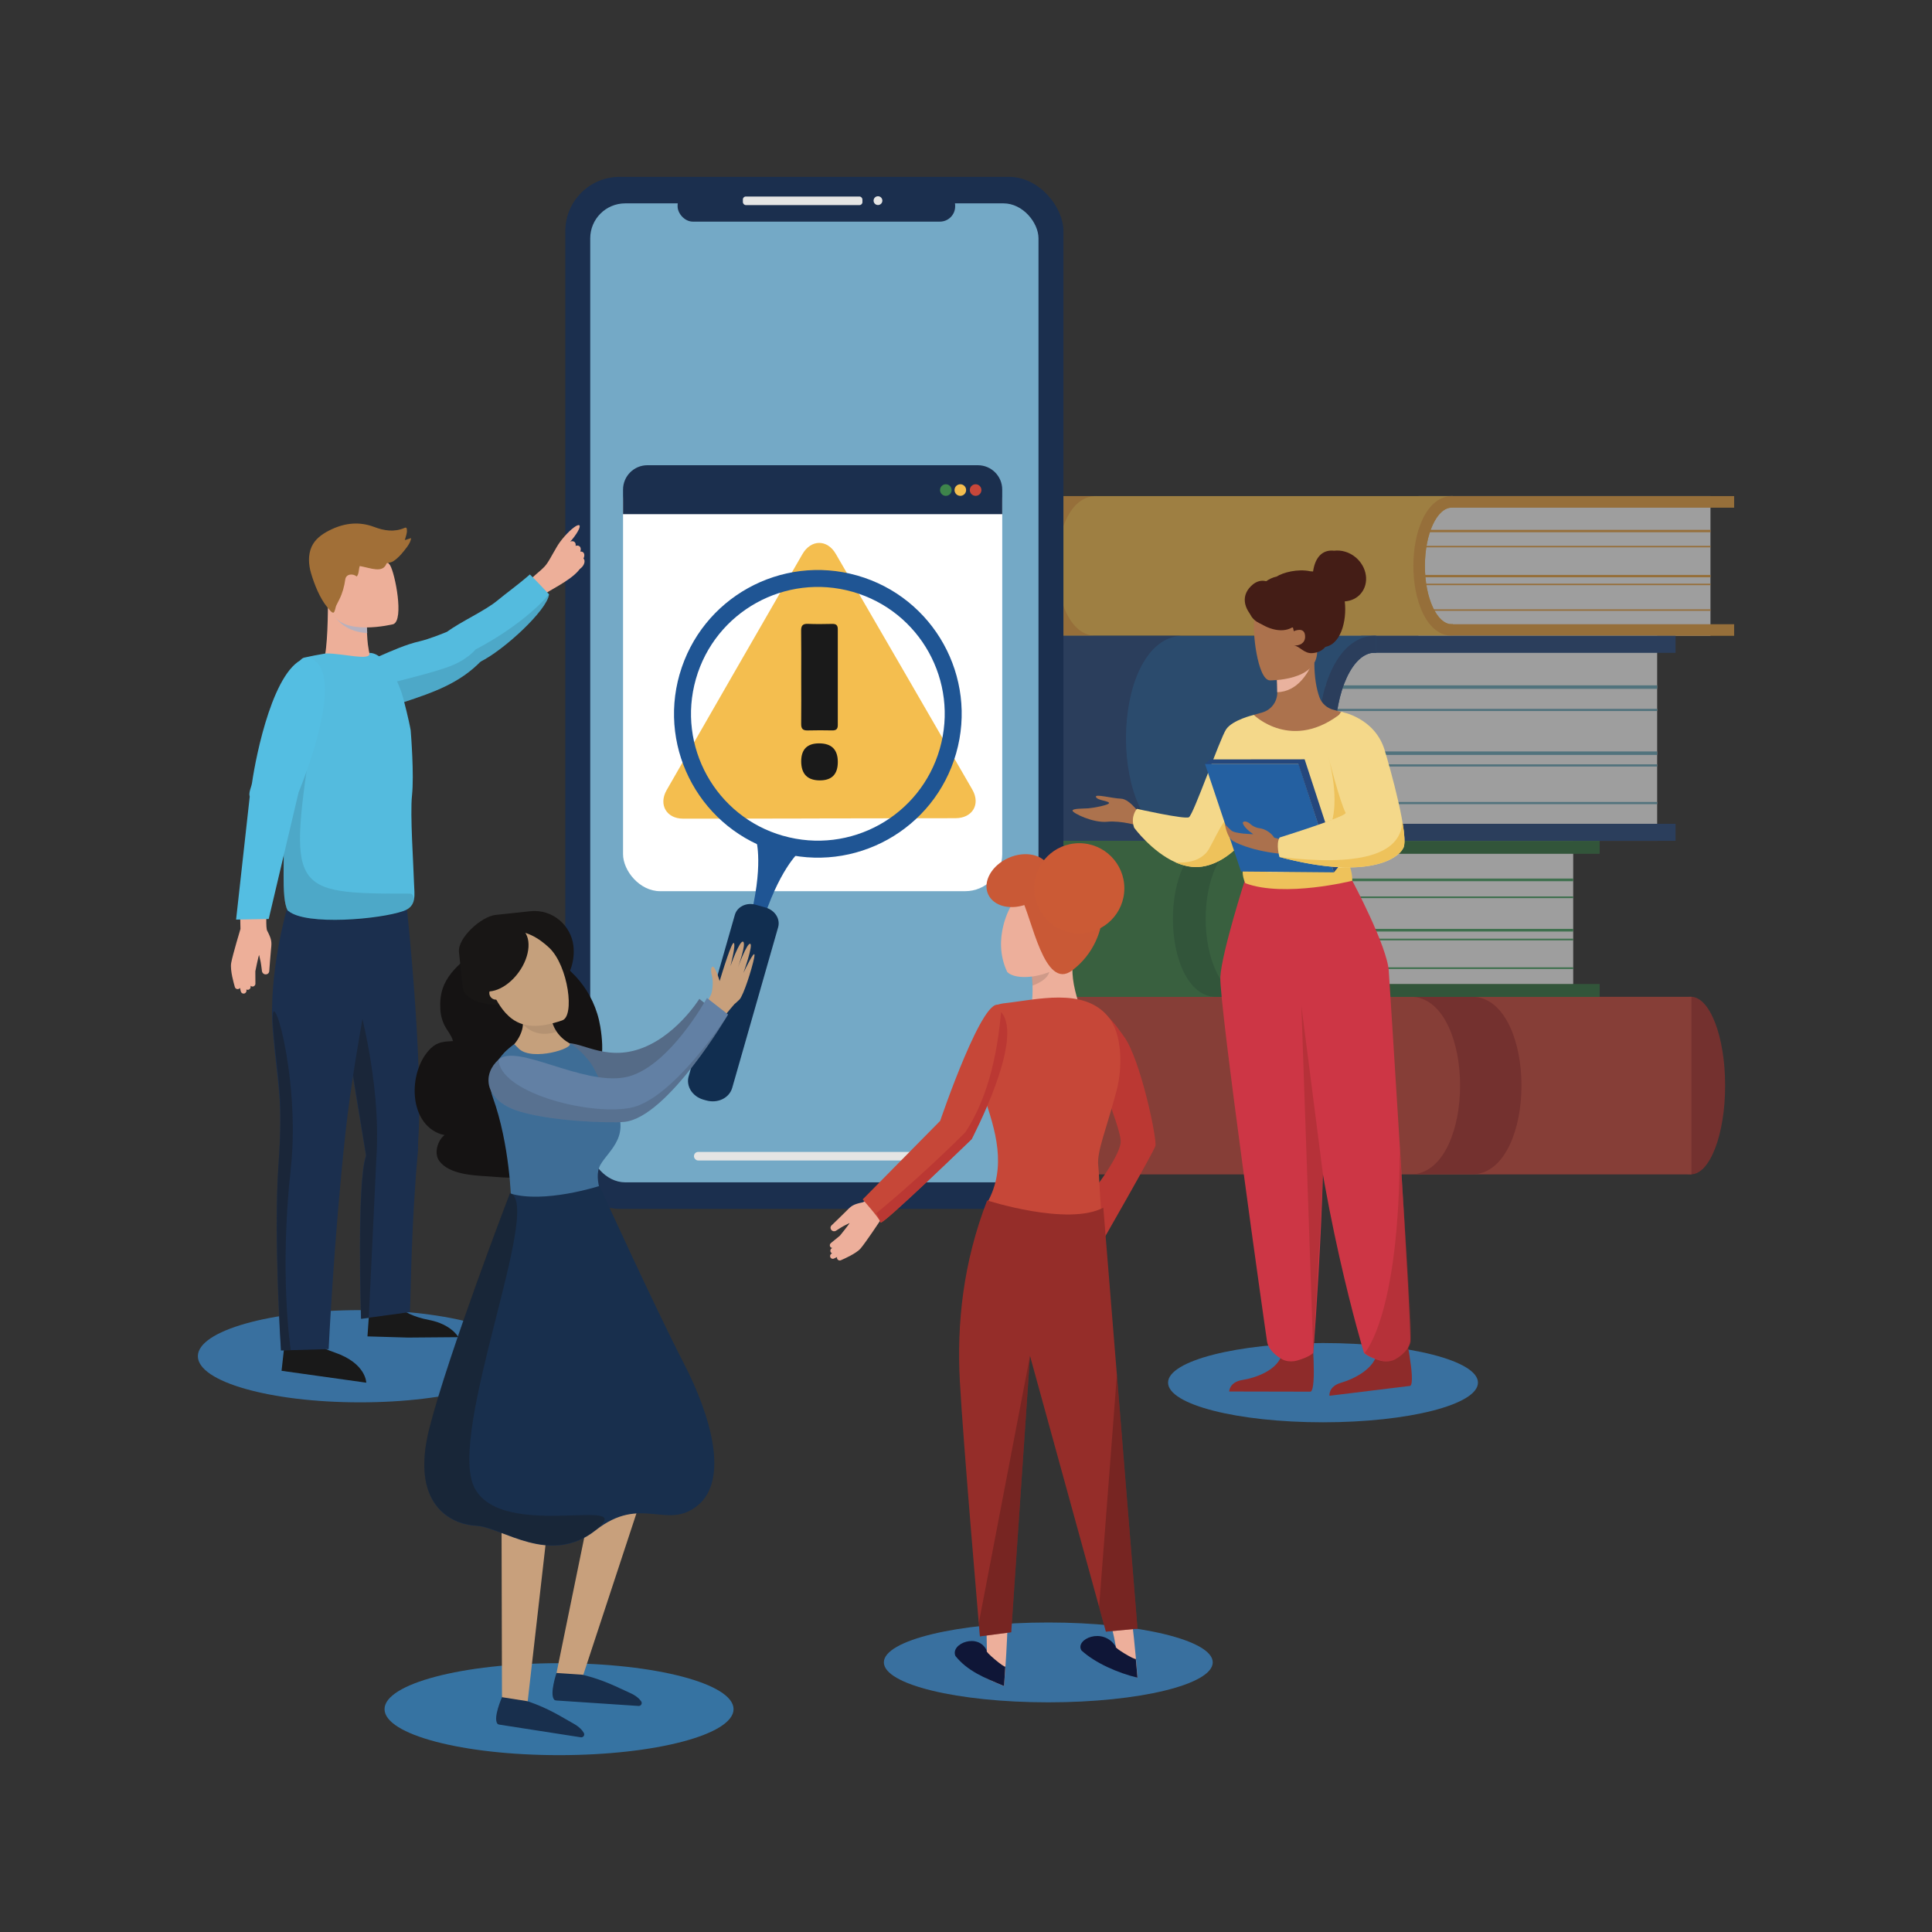 <?xml version="1.0" encoding="UTF-8"?>
<svg xmlns="http://www.w3.org/2000/svg" viewBox="0 0 800 800">
  <rect x="0" y="0" width="800" height="800" fill="#333333" stroke="none"/>
  <defs>
    <style>
      .cls-1 {
        fill: #ab714d;
      }

      .cls-1, .cls-2, .cls-3, .cls-4, .cls-5, .cls-6, .cls-7, .cls-8, .cls-9, .cls-10, .cls-11, .cls-12, .cls-13, .cls-14, .cls-15, .cls-16, .cls-17, .cls-18, .cls-19, .cls-20, .cls-21, .cls-22, .cls-23, .cls-24, .cls-25, .cls-26, .cls-27, .cls-28, .cls-29, .cls-30, .cls-31, .cls-32, .cls-33, .cls-34, .cls-35, .cls-36, .cls-37, .cls-38, .cls-39, .cls-40, .cls-41, .cls-42, .cls-43, .cls-44, .cls-45, .cls-46, .cls-47, .cls-48, .cls-49, .cls-50, .cls-51, .cls-52, .cls-53, .cls-54, .cls-55, .cls-56, .cls-57, .cls-58, .cls-59, .cls-60, .cls-61, .cls-62, .cls-63, .cls-64, .cls-65 {
        stroke-width: 0px;
      }

      .cls-2 {
        fill: #3c84c1;
      }

      .cls-2, .cls-17 {
        opacity: .76;
      }

      .cls-2, .cls-17, .cls-31, .cls-57 {
        mix-blend-mode: multiply;
      }

      .cls-3 {
        fill: #55bbe3;
      }

      .cls-4 {
        fill: #446772;
      }

      .cls-5 {
        fill: #f4be4f;
      }

      .cls-6 {
        fill: #952d29;
      }

      .cls-7 {
        fill: #a8302d;
      }

      .cls-8 {
        fill: none;
      }

      .cls-9 {
        fill: #54bee2;
      }

      .cls-10 {
        fill: #c95936;
      }

      .cls-11 {
        fill: #ac724d;
      }

      .cls-12 {
        fill: #bb3833;
      }

      .cls-13, .cls-23, .cls-29, .cls-35, .cls-48 {
        fill: #1a1a1a;
      }

      .cls-13, .cls-49, .cls-53 {
        opacity: .4;
      }

      .cls-14 {
        fill: #e78d41;
      }

      .cls-15 {
        fill: #c8a07c;
      }

      .cls-16 {
        fill: #1f5594;
      }

      .cls-17 {
        fill: #3887c5;
      }

      .cls-18 {
        fill: #edaf99;
      }

      .cls-19 {
        fill: #3e854b;
      }

      .cls-20 {
        fill: #f4d88a;
      }

      .cls-21 {
        fill: #181615;
      }

      .cls-22 {
        fill: #c8473a;
      }

      .cls-23 {
        opacity: .11;
      }

      .cls-24 {
        fill: #c5a07c;
      }

      .cls-25 {
        fill: #f3f3f3;
      }

      .cls-26 {
        fill: #191919;
      }

      .cls-27 {
        fill: #6280a4;
      }

      .cls-28 {
        fill: #441d16;
      }

      .cls-30 {
        fill: #e49e41;
      }

      .cls-31 {
        fill: #e9b29e;
      }

      .cls-32 {
        fill: #74a9c6;
      }

      .cls-33 {
        fill: #e5e5e4;
      }

      .cls-34 {
        fill: #112e50;
      }

      .cls-35 {
        opacity: .14;
      }

      .cls-36 {
        fill: #255f9c;
      }

      .cls-37 {
        fill: #2460a1;
      }

      .cls-38 {
        fill: #3e844a;
      }

      .cls-39 {
        fill: #cb5a35;
      }

      .cls-40 {
        fill: #cd3645;
      }

      .cls-41 {
        fill: #f2bb4e;
      }

      .cls-42 {
        fill: #25477c;
      }

      .cls-43 {
        fill: #49a163;
      }

      .cls-44 {
        fill: #0f1637;
      }

      .cls-45 {
        fill: #edaf9b;
      }

      .cls-46 {
        fill: #54bbde;
      }

      .cls-47 {
        fill: #327041;
      }

      .cls-66 {
        opacity: .56;
      }

      .cls-48 {
        opacity: .1;
      }

      .cls-49 {
        fill: #932b28;
      }

      .cls-50 {
        fill: #a5d2c0;
      }

      .cls-51 {
        fill: #c64738;
      }

      .cls-52 {
        fill: #151313;
      }

      .cls-67 {
        isolation: isolate;
      }

      .cls-53 {
        fill: #4d1a18;
      }

      .cls-54 {
        fill: #8e2b2a;
      }

      .cls-55 {
        fill: #5a80b8;
      }

      .cls-56 {
        fill: #fff;
      }

      .cls-57 {
        fill: #b7b1be;
      }

      .cls-58 {
        fill: #6aa5b7;
      }

      .cls-59 {
        fill: #a16f37;
      }

      .cls-60 {
        fill: #3e6d96;
      }

      .cls-61 {
        fill: #3d8dab;
      }

      .cls-62 {
        fill: #182f4d;
      }

      .cls-63 {
        fill: #eec25b;
      }

      .cls-64 {
        fill: #1b2f4e;
      }

      .cls-65 {
        fill: #556b87;
      }
    </style>
  </defs>
  <g class="cls-67">
    <g id="Layer_1" data-name="Layer 1">
      <g>
        <path class="cls-2" d="M81.93,561.57c0,10.59,30.06,19.11,67.14,19.11,37.07,0,67.16-8.52,67.16-19.11,0-10.52-30.09-19.07-67.16-19.07-37.08,0-67.14,8.55-67.14,19.07Z"/>
        <g class="cls-66">
          <g>
            <rect class="cls-25" x="587.33" y="205.42" width="120.94" height="57.86"/>
            <path class="cls-25" d="M612.31,234.34c0,13.33-4.99,24.14-11.14,24.14s-11.14-10.81-11.14-24.14,4.99-24.14,11.14-24.14,11.14,10.81,11.14,24.14Z"/>
            <rect class="cls-30" x="600.33" y="205.42" width="117.74" height="4.8"/>
            <rect class="cls-30" x="600.33" y="258.48" width="117.74" height="4.8"/>
            <ellipse class="cls-30" cx="344.8" cy="234.35" rx="11.14" ry="28.93"/>
            <path class="cls-8" d="M612.31,234.34c0-13.01-4.75-23.61-10.7-24.12v48.23c5.95-.51,10.7-11.11,10.7-24.12Z"/>
            <path class="cls-58" d="M601.61,205.42h-.45c.14,0,.29,0,.45.01h0Z"/>
            <path class="cls-41" d="M344.8,205.42v57.86h256.81v-4.82c-.15.01-.3.02-.45.02-6.15,0-11.14-10.81-11.14-24.14s4.99-24.14,11.14-24.14c.15,0,.3,0,.45.02v-4.8h-256.81Z"/>
            <rect class="cls-30" x="587.33" y="219.4" width="120.94" height=".98"/>
            <rect class="cls-30" x="587.33" y="238.06" width="120.94" height=".98"/>
            <rect class="cls-30" x="587.33" y="226.03" width="120.94" height=".61"/>
            <rect class="cls-30" x="587.33" y="241.69" width="120.94" height=".61"/>
            <rect class="cls-30" x="590.96" y="252.31" width="117.31" height=".61"/>
            <path class="cls-30" d="M601.17,258.48c-6.15,0-11.14-10.81-11.14-24.14s4.99-24.14,11.14-24.14c.15,0,.3,0,.45.02v-4.79c-.15,0-.3-.01-.45-.01-2.87,0-8.26,1.28-12.22,9.84-2.39,5.17-3.7,11.95-3.7,19.07s1.32,13.9,3.7,19.07c3.95,8.57,9.35,9.84,12.22,9.84.14,0,.29,0,.45-.01v-4.79c-.15.01-.3.02-.45.02Z"/>
            <g>
              <path class="cls-30" d="M412.55,253.41c-2.39-5.17-3.7-11.95-3.7-19.07s1.31-13.9,3.7-19.07c3.76-8.14,8.82-9.7,11.77-9.83h-19.11c-.15,0-.3-.01-.44-.01-2.87,0-8.26,1.28-12.22,9.84-2.39,5.17-3.7,11.95-3.7,19.07s1.32,13.9,3.7,19.07c3.95,8.57,9.35,9.84,12.22,9.84.12,0,15.78,0,19.6,0-2.94-.12-8.04-1.64-11.83-9.84Z"/>
              <path class="cls-4" d="M424.77,205.42c-.14,0-.29,0-.44.01h.89c-.15,0-.3-.01-.44-.01Z"/>
              <path class="cls-4" d="M424.77,263.25c.14,0,.29,0,.44-.01-.02,0-.32,0-.83,0,.13,0,.27,0,.39,0Z"/>
            </g>
            <g>
              <path class="cls-30" d="M441.39,253.41c-2.39-5.17-3.7-11.95-3.7-19.07s1.32-13.9,3.7-19.07c3.76-8.14,8.82-9.7,11.77-9.83h-19.1c-.15,0-.3-.01-.45-.01-2.86,0-8.26,1.28-12.22,9.84-2.39,5.17-3.7,11.95-3.7,19.07s1.32,13.9,3.7,19.07c3.95,8.57,9.35,9.84,12.22,9.84.12,0,15.78,0,19.6,0-2.94-.12-8.04-1.64-11.83-9.84Z"/>
              <path class="cls-4" d="M453.61,205.42c-.14,0-.29,0-.44.01h.89c-.15,0-.3-.01-.44-.01Z"/>
              <path class="cls-4" d="M453.61,263.25c.14,0,.29,0,.44-.01-.02,0-.32,0-.83,0,.13,0,.27,0,.39,0Z"/>
            </g>
          </g>
          <g>
            <rect class="cls-25" x="288.88" y="412.74" width="127.67" height="73.55"/>
            <ellipse class="cls-25" cx="398.96" cy="449.5" rx="14.17" ry="30.68"/>
            <rect class="cls-7" x="276.41" y="412.74" width="123.6" height="6.11"/>
            <rect class="cls-61" x="276.41" y="480.18" width="123.6" height="6.11"/>
            <path class="cls-7" d="M686,449.51c0,20.31,6.34,36.77,14.17,36.77s14.17-16.46,14.17-36.77-6.34-36.77-14.17-36.77-14.17,16.46-14.17,36.77Z"/>
            <path class="cls-25" d="M384.79,449.5c0-16.54,6.04-30.02,13.6-30.66v61.32c-7.56-.64-13.6-14.12-13.6-30.66Z"/>
            <path class="cls-50" d="M398.39,412.74h.57c-.18,0-.37,0-.57.01h0Z"/>
            <path class="cls-22" d="M700.39,412.74v73.55h-301.77v-6.13c.19.02.38.03.57.03,7.82,0,14.17-13.74,14.17-30.68s-6.34-30.68-14.17-30.68c-.19,0-.38.01-.57.03v-6.1h301.77Z"/>
            <rect class="cls-3" x="288.88" y="430.51" width="127.67" height="1.25"/>
            <rect class="cls-3" x="288.88" y="454.22" width="127.67" height="1.25"/>
            <rect class="cls-3" x="288.88" y="438.94" width="127.67" height=".78"/>
            <rect class="cls-3" x="288.88" y="458.85" width="127.67" height=".78"/>
            <rect class="cls-3" x="288.88" y="472.34" width="123.06" height=".78"/>
            <path class="cls-7" d="M398.96,480.18c7.82,0,14.17-13.74,14.17-30.68s-6.34-30.68-14.17-30.68c-.19,0-.38.01-.57.03v-6.09c.2,0,.39-.01.57-.01,3.64,0,10.5,1.63,15.53,12.51,3.04,6.58,4.71,15.19,4.71,24.24s-1.67,17.67-4.71,24.24c-5.03,10.89-11.89,12.51-15.53,12.51-.18,0-.37,0-.57-.01v-6.09c.19.02.38.03.57.03Z"/>
            <g>
              <path class="cls-50" d="M623.21,412.74c.18,0,.37,0,.56.01h-1.13c.2,0,.39-.01.57-.01Z"/>
              <path class="cls-50" d="M623.21,486.25c-.18,0-.37,0-.57-.01.02,0,.41,0,1.06,0-.17,0-.34.01-.5.01Z"/>
            </g>
            <g>
              <path class="cls-7" d="M599.88,473.74c3.04-6.58,4.71-15.19,4.71-24.24s-1.67-17.67-4.71-24.24c-4.78-10.35-11.22-12.33-14.97-12.5h24.29c.2,0,.39-.01.57-.01,3.64,0,10.5,1.63,15.53,12.51,3.04,6.58,4.71,15.19,4.71,24.24s-1.67,17.67-4.71,24.24c-5.03,10.89-11.89,12.51-15.53,12.51-.16,0-20.07,0-24.92-.01,3.74-.15,10.23-2.09,15.04-12.5Z"/>
              <path class="cls-50" d="M521.84,412.74c.18,0,.37,0,.56.01h-1.13c.19,0,.39-.01.57-.01Z"/>
              <path class="cls-50" d="M521.84,486.25c-.18,0-.37,0-.57-.01.02,0,.41,0,1.06,0-.17,0-.34.01-.5.01Z"/>
            </g>
          </g>
          <g>
            <rect class="cls-25" x="534.68" y="348.17" width="116.75" height="64.63"/>
            <path class="cls-25" d="M562.58,380.47c0,14.89-5.57,26.96-12.45,26.96s-12.45-12.07-12.45-26.96,5.57-26.96,12.45-26.96,12.45,12.07,12.45,26.96Z"/>
            <rect class="cls-47" x="549.21" y="348.17" width="113.18" height="5.37"/>
            <rect class="cls-47" x="549.21" y="407.44" width="113.18" height="5.37"/>
            <path class="cls-47" d="M337.32,380.49c0,17.85-5.57,32.32-12.45,32.32s-12.45-14.47-12.45-32.32,5.57-32.32,12.45-32.32,12.45,14.47,12.45,32.32Z"/>
            <path class="cls-25" d="M562.58,380.47c0-14.53-5.31-26.38-11.95-26.94v53.88c6.64-.57,11.95-12.41,11.95-26.94Z"/>
            <path class="cls-14" d="M550.63,348.17h-.5c.16,0,.33,0,.5.01h0Z"/>
            <path class="cls-38" d="M324.87,348.17v64.63h225.76v-5.39c-.16.01-.33.02-.5.02-6.88,0-12.45-12.07-12.45-26.96s5.57-26.96,12.45-26.96c.17,0,.33,0,.5.02v-5.36h-225.76Z"/>
            <rect class="cls-43" x="534.68" y="363.79" width="116.75" height="1.1"/>
            <rect class="cls-43" x="534.68" y="384.63" width="116.75" height="1.1"/>
            <rect class="cls-43" x="534.68" y="371.2" width="116.75" height=".69"/>
            <rect class="cls-43" x="534.68" y="388.69" width="116.75" height=".69"/>
            <rect class="cls-43" x="538.73" y="400.55" width="112.7" height=".69"/>
            <path class="cls-47" d="M550.14,407.44c-6.88,0-12.45-12.07-12.45-26.96s5.57-26.96,12.45-26.96c.17,0,.33,0,.5.02v-5.35c-.17,0-.34-.01-.5-.01-3.2,0-9.23,1.43-13.65,11-2.67,5.78-4.14,13.35-4.14,21.3s1.47,15.52,4.14,21.3c4.42,9.57,10.45,11,13.65,11,.16,0,.33,0,.5-.01v-5.35c-.16.01-.33.02-.5.02Z"/>
            <g>
              <path class="cls-14" d="M353.08,348.17c-.16,0-.32,0-.49.01h.99c-.17,0-.34-.01-.5-.01Z"/>
              <path class="cls-14" d="M353.08,412.77c.16,0,.33,0,.5-.01-.02,0-.36,0-.93,0,.15,0,.3,0,.44,0Z"/>
            </g>
            <g>
              <path class="cls-47" d="M503.38,401.78c-2.67-5.78-4.14-13.35-4.14-21.3s1.47-15.52,4.14-21.3c4.2-9.1,9.85-10.84,13.15-10.98h-12.56c-.17,0-.34-.01-.5-.01-3.2,0-9.23,1.43-13.65,11-2.67,5.78-4.14,13.35-4.14,21.3s1.47,15.52,4.14,21.3c4.42,9.57,10.45,11,13.65,11,.14,0,8.84,0,13.11,0-3.29-.13-8.99-1.84-13.21-10.99Z"/>
              <path class="cls-47" d="M342.92,401.78c-2.67-5.78-4.14-13.35-4.14-21.3s1.47-15.52,4.14-21.3c4.2-9.1,9.85-10.84,13.15-10.98h-12.56c-.17,0-.34-.01-.5-.01-3.2,0-9.23,1.43-13.65,11-2.67,5.78-4.14,13.35-4.14,21.3s1.47,15.52,4.14,21.3c4.42,9.57,10.45,11,13.65,11,.14,0,8.84,0,13.11,0-3.29-.13-8.99-1.84-13.21-10.99Z"/>
              <path class="cls-47" d="M385.3,348.17c-.16,0-.32,0-.49.01h.99c-.17,0-.34-.01-.5-.01Z"/>
              <path class="cls-47" d="M385.3,412.77c.16,0,.33,0,.5-.01-.02,0-.36,0-.93,0,.15,0,.3,0,.44,0Z"/>
            </g>
          </g>
          <g>
            <rect class="cls-25" x="548.88" y="263.28" width="137.32" height="84.89"/>
            <ellipse class="cls-25" cx="569.19" cy="305.71" rx="16.35" ry="35.42"/>
            <rect class="cls-42" x="563.65" y="263.28" width="130.16" height="7.05"/>
            <rect class="cls-42" x="563.65" y="341.12" width="130.16" height="7.05"/>
            <ellipse class="cls-42" cx="362.64" cy="305.73" rx="16.35" ry="42.45"/>
            <path class="cls-8" d="M585.54,305.71c0-19.09-6.97-34.64-15.7-35.39v70.77c8.73-.74,15.7-16.3,15.7-35.39Z"/>
            <path class="cls-58" d="M569.84,263.28h-.65c.21,0,.43,0,.65.02v-.02Z"/>
            <path class="cls-36" d="M362.64,263.28v84.89h207.2v-7.08c-.22.02-.43.03-.65.03-9.03,0-16.35-15.86-16.35-35.42s7.32-35.42,16.35-35.42c.22,0,.44.01.65.03v-7.04h-207.2Z"/>
            <rect class="cls-58" x="548.88" y="283.79" width="137.32" height="1.44"/>
            <rect class="cls-58" x="548.88" y="311.16" width="137.32" height="1.44"/>
            <rect class="cls-58" x="548.88" y="293.52" width="137.32" height=".9"/>
            <rect class="cls-58" x="548.88" y="316.5" width="137.32" height=".9"/>
            <rect class="cls-58" x="553" y="332.08" width="133.2" height=".9"/>
            <path class="cls-42" d="M569.19,341.12c-9.03,0-16.35-15.86-16.35-35.42s7.32-35.42,16.35-35.42c.22,0,.44.01.65.03v-7.02c-.23-.01-.44-.02-.65-.02-4.2,0-12.12,1.88-17.93,14.44-3.5,7.59-5.43,17.53-5.43,27.98s1.93,20.39,5.43,27.98c5.8,12.57,13.72,14.45,17.93,14.45.21,0,.43,0,.65-.02v-7.02c-.22.02-.43.03-.65.03Z"/>
            <g>
              <path class="cls-4" d="M426.09,263.28c-.21,0-.43,0-.65.02h1.3c-.23-.01-.44-.02-.65-.02Z"/>
              <path class="cls-4" d="M426.09,348.13c.21,0,.43,0,.65-.02-.03,0-.47,0-1.22,0,.2,0,.39.01.57.01Z"/>
            </g>
            <g>
              <path class="cls-42" d="M471.67,333.69c-3.5-7.59-5.43-17.53-5.43-27.98s1.93-20.39,5.43-27.98c5.52-11.95,12.94-14.23,17.28-14.43h-49.23c-.23-.01-.44-.02-.65-.02-4.2,0-12.12,1.88-17.93,14.44-3.5,7.59-5.43,17.53-5.43,27.98s1.93,20.39,5.43,27.98c5.8,12.57,13.72,14.45,17.93,14.45.18,0,44.36,0,49.96-.01-4.32-.17-11.8-2.41-17.35-14.43Z"/>
              <path class="cls-4" d="M468.4,263.28c-.21,0-.43,0-.65.02h1.3c-.23-.01-.44-.02-.65-.02Z"/>
              <path class="cls-4" d="M468.4,348.13c.21,0,.43,0,.65-.02-.03,0-.47,0-1.22,0,.2,0,.39.01.57.01Z"/>
            </g>
          </g>
        </g>
        <rect class="cls-64" x="234.08" y="73.23" width="206.26" height="427.33" rx="22.5" ry="22.5"/>
        <rect class="cls-32" x="244.4" y="84.21" width="185.62" height="405.37" rx="14.48" ry="14.48"/>
        <rect class="cls-64" x="280.58" y="78.76" width="114.93" height="13.01" rx="6.31" ry="6.31"/>
        <rect class="cls-33" x="287.36" y="476.99" width="101.37" height="3.54" rx="1.72" ry="1.72"/>
        <g>
          <rect class="cls-56" x="257.99" y="192.64" width="157.02" height="176.38" rx="15.34" ry="15.34"/>
          <path class="cls-64" d="M257.99,212.9v-10.17c0-5.58,4.52-10.09,10.09-10.09h136.83c5.58,0,10.09,4.52,10.09,10.09v10.17"/>
          <circle class="cls-22" cx="403.98" cy="202.92" r="2.4"/>
          <circle class="cls-5" cx="397.65" cy="202.92" r="2.4"/>
          <circle class="cls-19" cx="391.65" cy="202.92" r="2.4"/>
        </g>
        <rect class="cls-33" x="307.61" y="81.38" width="49.5" height="3.54" rx="1.2" ry="1.2"/>
        <circle class="cls-33" cx="363.55" cy="83.08" r="1.82"/>
        <g id="yjigxT.tif">
          <g>
            <path class="cls-5" d="M339.38,338.93s0-.03,0-.04c18.75-.03,37.5-.04,56.25-.09,7.07-.02,10.5-5.78,6.96-11.9-18.8-32.54-37.64-65.05-56.51-97.55-3.54-6.1-10.26-6.05-13.81.1-18.78,32.55-37.53,65.13-56.23,97.72-3.44,6-.06,11.82,6.81,11.82,18.85.01,37.69-.04,56.54-.07Z"/>
            <path class="cls-29" d="M331.77,280.05c0-6.28.05-12.56-.04-18.84-.03-2.07.59-2.98,2.8-2.89,3.38.15,6.76.09,10.15.02,1.63-.03,2.24.65,2.23,2.23-.03,13.24-.03,26.48,0,39.71,0,1.65-.75,2.2-2.3,2.17-3.38-.06-6.77-.09-10.15.01-2.01.06-2.74-.71-2.71-2.7.07-6.57.03-13.14.02-19.71Z"/>
            <path class="cls-29" d="M331.76,315.28q0-7.47,7.41-7.47,7.75,0,7.75,7.7t-7.56,7.63-7.6-7.86Z"/>
          </g>
        </g>
        <path class="cls-2" d="M483.67,572.51c0,9.11,28.72,16.43,64.15,16.43,35.42,0,64.17-7.33,64.17-16.43,0-9.04-28.75-16.39-64.17-16.39-35.43,0-64.15,7.35-64.15,16.39Z"/>
        <g>
          <g>
            <path class="cls-18" d="M220.08,249.92c5.37-6.18,31.3-13.56,17.29-24.44-6.25-4.86-8.11,5.2-11.96,9.21-4.24,4.4-10.21,6.74-6.82,13.84l1.48,1.39Z"/>
            <path class="cls-18" d="M233.7,222.17c-2.76,3.15-4.44,6.18-3.77,6.77.68.59,3.45-1.49,6.21-4.64,2.75-3.15,4.44-6.19,3.76-6.77-.67-.59-3.45,1.49-6.2,4.64Z"/>
            <path class="cls-18" d="M234.52,225.39c-1.08,1.23-1.3,2.79-.51,3.49.8.7,2.32.26,3.4-.96,1.07-1.23,1.3-2.79.5-3.49-.8-.7-2.32-.27-3.39.97Z"/>
            <path class="cls-18" d="M236.61,227.2c-1.08,1.23-1.3,2.79-.51,3.49.8.7,2.32.26,3.4-.96,1.07-1.23,1.3-2.79.5-3.49-.8-.7-2.32-.27-3.39.97Z"/>
            <path class="cls-18" d="M238.18,232.2c-1.08,1.23-1.3,2.79-.51,3.49.8.7,2.32.26,3.4-.96,1.07-1.23,1.3-2.79.5-3.49-.8-.7-2.32-.27-3.39.97Z"/>
            <path class="cls-18" d="M238.09,229.67c-1.08,1.23-1.3,2.79-.51,3.49.8.7,2.32.26,3.4-.96,1.07-1.23,1.3-2.79.5-3.49-.8-.7-2.32-.27-3.39.97Z"/>
          </g>
          <path class="cls-46" d="M185.16,261.59c5.68-4.24,15.68-8.64,20.91-13.01,3.68-3.07,8.25-6.27,13.34-10.71,1.57,1.42,7.94,8.24,7.94,8.24h0c-.78,6.56-18.8,23.2-28.54,27.94"/>
          <path class="cls-46" d="M199.26,272.54c.31.3.32.8.03,1.11-9,9.35-19.96,13.06-31.82,17.02-5.57,1.87-21.22,7.71-25.29,1.24-4.93-7.86,8.95-17.61,14.55-20.04,5.62-2.43,11.21-4.99,17.17-6.36,3.41-.78,10.25-3.37,13.55-4.94l11.82,11.96Z"/>
          <path class="cls-23" d="M199.56,273.26c-.03.07-.21.32-.28.39-9,9.35-19.96,13.06-31.82,17.02-5.57,1.87-21.22,7.71-25.29,1.24-3.36-5.36,24.1-9.19,42.59-15.45,8.64-2.92,12.19-7.57,12.19-7.57,0,0,18.82-9.35,30.41-22.78h0c-.78,6.56-18.8,23.2-28.54,27.94"/>
          <path class="cls-26" d="M153.76,530.49l-1.6,22.88,16.81.49,20.83-.17s-2.83-5.33-12.13-7.12c-13.02-2.5-14.51-8.33-14.51-8.33l-1.74-6.87-7.65-.88Z"/>
          <path class="cls-64" d="M145.02,414.04c1.6,18.96.61,10.3.26,26.62l6.18,37.33c.07.3.06.6-.04.89-3.77,11.37-1.94,67.19-1.94,67.19l20.25-2.76c.43-8.22.5-35.97,3.35-66.79l.06-3.68c2.31-32.93-4.84-98.46-4.84-98.46-5.31-5.52-8.97-9.04-11.85-11.09l-7.41.53s-6,26.71-4.02,50.23Z"/>
          <path class="cls-13" d="M147.29,411.1c1.6,18.96-1.24,14.59-1.59,30.9l5.87,36.07c.07.3.06.6-.04.89-3.77,11.37-1.94,67.19-1.94,67.19l3.11-.42c.43-8.22,3.13-65.87,3.13-65.87,2.31-32.93-8.54-68.76-8.54-68.76Z"/>
          <path class="cls-26" d="M118.47,550.65l-1.88,16.97,35.07,4.92s0-7.95-12.92-12.45c-12.94-4.49-12.36-8.47-12.36-8.47l-7.9-.97Z"/>
          <path class="cls-64" d="M118.81,376.37s-7.82,26.84-5.84,50.36,4.3,27.05,2.28,56.35c-2.02,29.3,1.08,76.12,1.08,76.12l19.76-.57s2.17-45.76,7-89.88c4.28-39.07,16.47-95.31,16.47-95.31l-40.74,2.93Z"/>
          <path class="cls-18" d="M154.33,273.85c.07.02-5.59,4.04-10.35,3.43-4.48-.57-9.37-6.15-9.36-6.21,1.2-6.79,1.28-21.35,1.07-27.15l.85.05,14.93,3.01s.3,15.79.87,19.9c.48,3.46,1.15,6.71,1.99,6.96Z"/>
          <path class="cls-57" d="M151.77,255.77s0,2.23.29,6.38c-8.12-.5-12.35-4.64-14.33-8.47l14.04,2.09Z"/>
          <path class="cls-18" d="M162.88,258.46s-22.06,5.47-25.51-5.57c-3.45-11.04-8.67-16.52,2.44-20.7,11.11-4.17,19.68-1.51,21.73,1.89,2.05,3.4,5.84,22.58,1.34,24.37Z"/>
          <path class="cls-59" d="M129.01,226.43c.18-.39.37-.77.6-1.14,1.73-2.87,4.72-4.73,7.75-6.14,5.72-2.67,11.61-3.21,17.57-.95,4.14,1.56,8.27,2.23,12.54.41.9-.38.96.13,1.02.88.1,1.3-.4,2.46-.72,3.66-.06.14-.12.28-.18.42.14,0,.28-.01.42-.02.67-.23,1.34-.46,2.19-.74-.03,2.13-2.87,5.24-4.02,6.62-.6.72-2.87,3.03-4.2,3.36-.63.16-1.26.31-1.89.46-1.52,4.3-6.59,1.93-11.12,1.13-.49,1.42-.32,3.41-1.27,4.33-1.56-1.32-4.4-1.12-4.73,1.22-.4,2.87-1.15,5.62-2.43,8.22-.44.9-.93,1.78-1.35,2.69-.24.52-.53,2.65-1.1,2.84-.7.23-2.01-1.58-2.42-2.06-3.21-3.79-5.5-9.61-6.89-14.33-1.04-3.54-1.26-7.51.23-10.84Z"/>
          <path class="cls-46" d="M153.16,270.35c6.58.2,12.14,12.42,13.81,18.78,2.2,8.36,2.94,12.44,3.06,13.15.01.08.02.14.03.22.12,1.5,1.46,18.31.54,26.9-.84,7.69.64,29.04.84,36.36.13,4.62,1.27,9.45-4.34,11.46-9.75,3.49-40.32,6.11-47.63.03-.26-.21-.26-.08-.42-.37-2.84-5.43-.82-22.14-1.96-31.47-2.38-19.33.43-66.96,8.06-72.75.26-.2.59-.31.92-.38,6.26-1.3,1.83-.43,8.56-1.66.17-.03.35-.05.52-.05,7.06.01,18.29,3.18,17.84-.02-.02-.11.06-.21.17-.21h0Z"/>
          <path class="cls-23" d="M170.01,370.05c.95,0,1.4,1.81,1.4,1.81,0,0-.08,3.87-4.31,5.37-9.67,5.1-45.16,5.52-48.29-.86-2.15-4.34-.94-20.76-1.72-30.96-1.53-19.77,5.52-36.98,12.31-42.95-9.99,66.9-9.87,67.58,40.61,67.58Z"/>
          <path class="cls-18" d="M111.68,360.69l-12.42,9.45.31,14.51s-3.26,10.81-3.84,14.08c-.55,3.05,1.25,8.98,1.35,9.38.1.39.16.61.16.61.15.49.6.85,1.14.86.41,0,.77-.19.99-.5l.33,1.43c.14.59.71.99,1.32.91.66-.09,1.12-.69,1.03-1.34l-.05-.36c.2.11.43.16.67.14.67-.05,1.17-.64,1.11-1.31l-.03-.37c.21.2.5.33.82.33.66,0,1.19-.54,1.19-1.2l-.03-5.14s1.31-6.57,1.57-6.7c.03.14.6,2.62.62,2.76.08.43.15.84.2,1.22.11.76.2,1.4.25,1.85.05.45.08.71.08.71.09.88.83,1.54,1.7,1.45.88-.09,1.39-.69,1.37-1.73,0,0,.53-7.17.73-8.96.31-2.72.22-3.89-1.62-7.39-1.24-2.36,1.04-24.68,1.04-24.68Z"/>
          <path class="cls-9" d="M97.77,380.78l13.5-.25,12.37-52.44s21.39-50.93,4.22-55.67c-.29-.08-.61-.09-.91-.02-13.47,3.01-20.95,40.3-22.58,51.71-.26,1.83-1.52,3.99-.96,5.75l-5.65,50.93Z"/>
          <path class="cls-13" d="M113.08,425.52c2.01,23.87,4.3,27.05,2.28,56.35-2.02,29.3,1.02,77.33,1.02,77.33l4.02-.12s-4.84-31,0-75.12c4.28-39.07-9.29-81.97-7.31-58.44Z"/>
        </g>
        <g>
          <path class="cls-45" d="M374.61,482.15l.61,14.83-10.82,8.57s-5.95,8.94-7.99,11.35c-1.9,2.25-7.34,4.53-7.69,4.7-.35.17-.55.25-.55.25-.45.19-.99.08-1.32-.31-.25-.3-.33-.68-.24-1.03l-1.25.62c-.52.26-1.16.09-1.47-.41-.33-.53-.17-1.23.36-1.57l.29-.18c-.2-.08-.38-.22-.51-.4-.37-.52-.24-1.24.28-1.61l.29-.2c-.28-.04-.54-.17-.74-.4-.4-.48-.33-1.2.16-1.6l3.78-3.1s4.02-4.94,3.96-5.22c-.12.07-2.28,1.15-2.4,1.21-.36.2-.71.4-1.02.59-.63.38-1.15.7-1.5.94-.36.24-.57.38-.57.38-.7.47-1.63.33-2.1-.37-.47-.7-.34-1.43.44-2.05,0,0,4.93-4.74,6.12-5.97,1.8-1.87,2.72-2.52,6.4-3.29,2.48-.52,17.45-15.73,17.45-15.73Z"/>
          <path class="cls-45" d="M446.36,393.72c-5.93,7.71,1.18,24.84,4.71,33.19-5.19-.39-22.32.45-27.34,2.39,4.75-11.02,4.67-24.4,2.09-31.72l20.54-3.86Z"/>
          <path class="cls-35" d="M427.26,404.18s.12,2.3.28,3.93c6.64-2.42,6.93-5.64,6.93-5.64l-7.21,1.7Z"/>
          <path class="cls-2" d="M365.99,688.34c0,9.16,30.49,16.56,68.08,16.56,37.58,0,68.1-7.4,68.1-16.56,0-9.11-30.51-16.5-68.1-16.5-37.59,0-68.08,7.39-68.08,16.5Z"/>
          <path class="cls-45" d="M467.63,662.26c1.42,10.88,2.59,21.71,3.39,32.43-8.14-2.76-8.99-3.23-15.41-7.36-3.17-4.95,1.88-8.28,6.45-5.44-.89-5.29-2.37-10.95-4.17-16.75"/>
          <path class="cls-44" d="M470.31,686.88c-.15.74-9.29-4.78-8.25-4.99-5.27-8.49-17.18-3.06-14.22,1.56,5.76,5.21,14.9,9.22,23.17,11.25-.2-2.59-.47-5.21-.7-7.82Z"/>
          <path class="cls-45" d="M417.28,671.61c-.32,8.93-.82,17.79-1.54,26.55-8.12-3.4-9.51-3.75-14.55-10-2.44-5.56,3.24-8.15,7.46-4.52-.04-3.92-.13-7.94-.28-12.03"/>
          <path class="cls-44" d="M416.28,690.07c-.27.73-8.72-6.39-7.63-6.43-3.32-7.78-15.3-3.11-13.02,2.08,5.03,6.25,11.99,9.03,20.11,12.43.22-2.68.36-5.39.54-8.08Z"/>
          <path class="cls-45" d="M445.14,391.37c-1.92,11.84-23.01,16.17-28.06,11.12-6.63-13.95,1.61-27.47,1.61-27.47,2.93-11.43,5.99-13.55,14.26-14.44,0,0,17.83-4.24,12.19,30.79Z"/>
          <path class="cls-10" d="M422.87,371.94c4.35,7.76,9.52,38.59,21.07,29.9,17.92-13.48,15.08-40.39,2.09-38.1-7.46,1.32-26.31-8.08-30.16-.9-4.9,9.1,5.2,5.87,7.01,9.1Z"/>
          <path class="cls-12" d="M452.68,425.76c3.63-8.95,6.06-5.88,12.85,3.61,6.78,9.5,13.65,42.34,12.89,45.15-.69,2.5-23.76,42.67-23.76,42.67l-4.41-20.96s13.24-16.54,13.79-23.16c.55-6.62-14.99-38.36-11.36-47.31Z"/>
          <path class="cls-51" d="M412.39,416.34c.33-.33,2.41-.8,3.21-.88,13.73-1.5,32.99-6.67,43.14,5.36,6.29,7.44,5.99,21.83,3.62,30.76-4.3,16.25-8.24,25.23-7.6,31.02.63,5.79.64,21.97,3.05,28.22,0,0-58.12,3.41-49.02-12.82,8.31-14.82,3.36-30.12-1.42-44.24-3.15-9.31-2.42-29.97,5.03-37.42Z"/>
          <path class="cls-51" d="M414.14,416.66c-6.35-7-24.83,47.46-24.83,47.46l-32.1,32.54s7.07,7.89,7.4,9.55c.33,1.66,37.73-34.53,37.73-34.53,0,0,21.71-44.09,11.79-55.03Z"/>
          <path class="cls-6" d="M456.86,500.05l14.15,174.36-13.08,1.22-31.43-114.19-7.78,114.45-12.96,1.7s-6.94-80.31-8.31-105.68c-1.29-23.93,1.34-49.06,11.31-74.84,0,0,33.48,10.78,48.1,3Z"/>
          <path class="cls-12" d="M414.53,419.08c-1.78,19.64-6.07,36.33-14.76,49.73-19.86,19.86-36.95,33.57-36.95,33.57,0,0,1.47,2.18,1.8,3.83.33,1.66,37.73-34.53,37.73-34.53,0,0,22.1-41.66,12.18-52.6Z"/>
          <polyline class="cls-53" points="462.48 569.3 471.01 674.41 457.94 675.63 455.12 665.39"/>
          <path class="cls-53" d="M426.5,561.43l-7.78,114.45-12.96,1.7s-.17-2-.47-5.47"/>
          <ellipse class="cls-10" cx="421.8" cy="364.62" rx="13.83" ry="10.3" transform="translate(-111.62 202.37) rotate(-23.92)"/>
          <circle class="cls-39" cx="446.89" cy="367.83" r="18.68"/>
        </g>
        <g>
          <path class="cls-52" d="M188.19,401.39c-3.64,3.99-5.83,8.34-5.9,14.29-.04,3.25.28,5.45,1.44,8.21,1,2.38,3.34,4.82,3.83,7.2-3.39.19-6.28.21-9.14,2.95-9.06,8.69-9.74,29.46,2.82,35.09,2.08.93,4.96,1.43,6.91.56-4.22-2.95-9.76,6.17-6.26,11.02,4.1,5.67,14.4,6.02,20.32,6.41,6.8.44,17.05,1.9,22.65-3.18,4.3-3.89,6.63-12.17,7.62-17.9,1.65,4.56,3.35,10.28,7.72,12.01,4.23,1.68,9.37-1.09,11.8-5.15,2.43-4.06,1.54-9.67-.79-13.31-1.13-1.77-7.82-11.22-9.73-10.41,8.56-3.66,8.71-14.24,7.09-24.1-4.86-29.48-40.7-44.57-60.04-24.06-.12.12-.24.25-.35.38"/>
          <path class="cls-21" d="M210.83,415.95l7.75-.83c11.67-1.24,20.11-11.71,18.87-23.37-.89-8.33-8.49-15.43-17.87-14.43l-14.39,1.53c-5.86.62-15.76,9.54-15.14,15.4l1.53,14.39c.72,6.78,12.46,8.03,19.24,7.3"/>
          <path class="cls-24" d="M208.07,410.81c.21,1.5-.83,2.89-2.33,3.1-1.5.21-2.88-.83-3.1-2.33-.21-1.5.83-2.88,2.33-3.1,1.5-.21,2.88.83,3.1,2.32"/>
          <path class="cls-17" d="M231.48,726.77c39.9,0,72.27-8.53,72.27-19.05,0-10.49-32.37-19.03-72.27-19.03-39.9,0-72.25,8.54-72.25,19.03,0,10.52,32.35,19.05,72.25,19.05"/>
          <path class="cls-62" d="M207.86,702.78s-3.68,8.33-1.97,10.86c.18.27.48.43.8.48l33.82,5.26c1,.16,1.75-.91,1.25-1.8-.63-1.12-1.88-2.55-4.36-3.92-5.07-2.8-9.93-6.15-18.89-9.2-7.43-2.54-8.59-16.71-8.59-16.71"/>
          <polygon class="cls-15" points="207.86 702.77 207.64 614.69 228.99 612.5 218.51 704.45 207.86 702.77"/>
          <polygon class="cls-15" points="230.44 692.74 248.11 606.44 269.46 608.63 240.53 696.54 230.44 692.74"/>
          <path class="cls-62" d="M230.44,692.74s-2.94,8.62-1.01,10.99c.2.25.52.38.84.4l34.15,2.27c1.01.07,1.66-1.06,1.09-1.9-.73-1.06-2.1-2.37-4.69-3.52-5.3-2.34-10.44-5.25-19.63-7.51"/>
          <path class="cls-65" d="M232.08,433.2c-4.54,4.12-6.11,9.9,2.69,13.29,8.8,3.4,28.04,8.81,42.87-4.75,14.82-13.55,17.92-23.32,17.92-23.32l-5.98-4.81s-10.24,16.54-26.1,21.18c-15.84,4.65-26.19-6.33-31.4-1.59h0Z"/>
          <path class="cls-16" d="M313.1,347.83s3.33,10.7-2.97,34.36l3.65,1.04-2.25-.65,3.66,1.04c7.14-23.41,15.62-30.74,15.62-30.74l-17.71-5.06"/>
          <path class="cls-34" d="M285.14,445.75c-.54,1.92-.21,4,.92,5.8,1.13,1.79,2.99,3.15,5.14,3.77l1.21.34c4.75,1.35,9.56-.97,10.78-5.19l19.03-66.55c.45-1.63.18-3.4-.78-4.91-.96-1.52-2.53-2.67-4.36-3.19l-4.15-1.18c-3.8-1.09-7.67.78-8.64,4.17l-19.15,66.96h0Z"/>
          <path class="cls-16" d="M324.22,346.08c-27.89-7.97-44.03-37.05-36.06-64.94,7.97-27.9,37.05-44.04,64.94-36.07,27.89,7.98,44.03,37.05,36.06,64.94-7.97,27.89-37.04,44.04-64.94,36.06h0ZM281.4,279.21c-9.04,31.63,9.26,64.59,40.89,73.63,31.62,9.04,64.58-9.26,73.62-40.89,9.04-31.62-9.26-64.58-40.88-73.62-31.62-9.04-64.58,9.26-73.62,40.89h0Z"/>
          <path class="cls-24" d="M242.78,442.53c.72,3.67-7.91,4.88-10.85,6.56-5.29,3.03-12.88,1.73-18.32-.22-1.23-.44-2.58.08-3.81.6-1.71.73-3.21,1.45-3.9-.39-1.91-5.12,1.59-12.49,4.15-14.13,3.77-2.42,7.03-8.02,6.41-12.06,3.93-.74,7.79-1.64,11.76-1.99.45,4.85,3.51,8.81,7.61,11.12,4.88,2.75,6.65,8.94,6.95,10.5"/>
          <path class="cls-60" d="M212.96,432.35s-13.69,8.83-8.95,21.91c7.21,19.86,7.63,43.06,7.63,43.06l39.38,1.77s-5.86-10.53-2.43-16.72c3.43-6.17,13.72-12.33,4.81-26.74-8.92-14.39-6.22-12.79-11.46-18.63-.95-1.05-4.64-4.72-6.11-4.97,2.05,2.05-15.23,7.41-20.85,2.34l-2.02-2.02Z"/>
          <path class="cls-55" d="M230.54,427.25c-1.03-1.5-1.76-3.19-2.12-5.03.36,1.84,1.11,3.53,2.14,5.03h-.01M216.54,423.68l-.07-.78h0c.04.25.06.51.07.78M228.41,422.21s0-.01,0-.02c0,0,0,.01,0,.02"/>
          <path class="cls-48" d="M225.51,428.08c1.63,0,3.31-.29,5.03-.83-1.03-1.5-1.76-3.19-2.12-5.03h0s0-.02,0-.03c-.08-.41-.14-.84-.18-1.27-3.97.35-7.84,1.25-11.76,1.99.04.25.06.51.07.78l.04.46c2.55,2.73,5.62,3.94,8.93,3.94"/>
          <path class="cls-24" d="M232.75,422.53c5.36-1.61,2.55-22.52-5.26-30.01-4.06-3.87-10.35-7.95-16.2-6.54-5.71,1.39-14.92,6.58-14.11,13.38.44,3.45,3.8,6.09,5.42,9.11,2.38,4.44,4.3,8.87,8.1,12.33,5.71,5.19,13.01,4.81,22.05,1.74h0Z"/>
          <path class="cls-62" d="M211.18,494.16s-25.43,66.16-33.37,97.31c-7.94,31.13,8.32,39.73,19.32,40.35,11,.63,30.55,16.82,49.48,1.87,18.94-14.96,29.52.22,42.34-10.36,12.83-10.6,5.71-36.58-5.9-59-11.61-22.43-34.81-73.25-34.81-73.25,0,0-23.01,7.44-37.06,3.08"/>
          <path class="cls-13" d="M211.15,494.01s-25.43,66.16-33.37,97.31c-7.94,31.13,8.32,39.73,19.32,40.35,11,.63,30.55,16.82,49.48,1.87,18.94-14.96-38.49,4.95-50.1-17.47-11.61-22.43,28.72-117.71,14.67-122.07"/>
          <path class="cls-21" d="M197.97,409.31c4.33,3.14,11.85.13,16.81-6.71,4.96-6.84,5.47-14.93,1.14-18.06-4.33-3.14-11.85-.13-16.81,6.71-4.96,6.84-5.47,14.93-1.14,18.07"/>
          <path class="cls-15" d="M294.72,400.55c-.46.76-.27,2.2.1,3.61.72,2.75.09,7.21-.7,8.25-.49.85-4.27,9.05-3.93,9.54,1.63,2.35,4.81.81,6.87,1.73.53.24,6.15-7.02,7.03-7.87.23-.22,1.64-1.41,2.12-1.93,1.71-1.84,5.12-12.62,6.05-17.17.18-.87.2-1.35.12-1.53-.09-.21-.34-.02-.67.43-.75,1.01-1.93,3.29-2.8,5.03-.63,1.26-1.08,2.24-1.08,2.24,0,0,4.17-11.7,2.81-12.08-1.37-.38-5.05,9.72-5.05,9.72,0,0,3.59-9.89,2.11-10.58-1.48-.69-5.26,10.16-5.26,10.16,0,0,2.37-8.93,1.41-9.64-.4-.3-1.51,2.46-2.65,5.75-1.57,4.51-3.21,10.02-3.21,10.02,0,0-2.16-7.49-3.26-5.68"/>
          <path class="cls-27" d="M206.48,438.72c-6.58,5.83-6.19,15.97,6.63,20.82,12.81,4.82,40.21,5.62,45.51,4.99,17.88-1.87,42.87-44.45,42.87-44.45l-8.75-6.83s-16.29,29.75-34.16,32.88c-17.87,3.14-44.52-14.11-52.1-7.42h0Z"/>
          <path class="cls-35" d="M206.48,438.72c-1.44.27-11.87,13.36,6.63,20.82,12.82,4.82,40.21,5.62,45.51,4.99,17.88-1.87,42.87-44.45,42.87-44.45,0,0-22.86,35.58-40.73,38.71-17.87,3.14-54.1-6.72-54.28-20.07h0Z"/>
        </g>
        <g>
          <path class="cls-11" d="M567.92,385.82c-6.88-15.44-11.1-19.87-10.29-24.66.6-3.57-1.81-66.16-1.81-66.16-.82-.25-2.47-.81-3.36-1.01-2.82-.63-5.16-2.61-6.13-5.33-1.17-3.28-2.1-8.13-2.08-14.2l-.88.17-14.83,2.94s.34,4.67.35,9.06c0,.04,0,.07,0,.11.02,3.82-2.49,7.19-6.15,8.25-1.87.54-3.5,1-3.5,1,0,0-5.44,15.54-6.48,31.51-1.04,15.97,9.9,22.91-.08,54.82-10.19,32.59,59.07,12.04,55.26,3.51Z"/>
          <path class="cls-31" d="M528.53,277.57s.34,4.67.35,9.06c8.3-.23,12.68-7.8,14.48-12l-14.83,2.94Z"/>
          <path class="cls-11" d="M525.76,281.73s19.63.32,19.64-11.9c.01-12.23,2.56-20.42-9.98-21.15-12.53-.72-14.97,3.94-15.97,8.02-1,4.08,1.2,24.63,6.3,25.03Z"/>
          <g>
            <path class="cls-28" d="M538.99,240.57c-9.81-1.49-22.85,1.35-21.93,11.29.78,8.33,12.38,8.58,17.86,6.06l.82,3.44s4.68-2.21,4.68,2.29c0,2.67-2.32,3.85-4.72,3.6,2.47.24,4.26,3.51,7.79,3.19,4.5-.41,6.27-3.13,7.52-7.12,2.06-6.7,2.33-14.66-3.27-19.43-1.88-1.61-5.09-2.75-8.75-3.31h0Z"/>
            <path class="cls-28" d="M519.01,241.82c2.17-1.6,4.06-1.45,5.31-1.16,1.22-.87,2.66-1.56,4.34-1.94,2.54-1.63,8.66-3.3,13.89-2.17.39.02.78.06,1.16.09,1.02-6.92,4.74-9.07,8.7-8.6,3.01-.37,6.3.52,8.97,2.77,4.76,4.02,5.71,10.71,2.13,14.96-1.69,2.01-4.1,3.07-6.67,3.25.97,8.13-1.75,18.81-9.29,18.97-.28.21-6.79-5.39-6.43-8.91-.29-.06-.57-.06-.85-.09-.97.27-1.85.81-5.26.85-9.03,5.27-27.29-9.03-16.02-18Z"/>
          </g>
          <path class="cls-54" d="M543.19,551.76s2.16,23.2-.48,24.5l-33.72-.07s0-3.89,5.42-4.76c5.41-.86,14.93-4.04,16.54-11.1,1.61-7.07,12.24-8.58,12.24-8.58"/>
          <path class="cls-40" d="M515.66,363.89s-9.72,30.26-10.34,40.56c-.63,10.3,18.58,146.36,19.35,151.1.73,4.47,6.28,7.33,6.28,7.33,0,0,2.56,1.51,6.2.48,5.06-1.43,6.66-3.14,6.66-3.14,0,0,7.57-97.04,2.88-131.7-4.68-34.66-4.74-64.64-4.74-64.64h-26.31Z"/>
          <path class="cls-54" d="M581.41,549.49s5.01,22.76,2.55,24.37l-33.47,4.1s-.48-3.86,4.79-5.39c5.27-1.53,14.32-5.85,15.04-13.06.73-7.21,11.09-10.02,11.09-10.02"/>
          <path class="cls-40" d="M559.96,364.7s14.49,27.12,15.11,37.43c.63,10.3,9.64,148.68,8.87,153.43-.73,4.47-6.28,7.33-6.28,7.33,0,0-2.56,1.51-6.2.48-5.06-1.43-6.66-3.14-6.66-3.14,0,0-19.16-62.99-24.12-129.72-4.93-30.42-5.31-66.62-5.31-66.62l24.6.81Z"/>
          <polygon class="cls-49" points="543.81 560.23 547.88 486.79 538.87 416.44 538.87 416.44 543.81 560.23"/>
          <path class="cls-11" d="M472.83,338.13s-4.77-7.26-8.62-7.41c-3.85-.14-10.97-2.14-10.4-.71.57,1.42,4.99,1.57,5.41,2.42.43.86-6.55,2.14-8.55,2.28-1.99.14-6.7,0-6.55,1,.14,1,8.47,5.13,14.35,4.56,5.88-.57,13.14,1.71,13.14,1.71l1.21-3.85Z"/>
          <path class="cls-20" d="M521.62,338.41s-1.89,3.75-5.33,8.06c-4.14,5.19-10.53,11.18-18.55,12.37-3.83.56-7.58-.26-11.02-1.79h-.01c-9.74-4.33-17.06-14.27-17.06-14.27-1.72-4.68,1.1-7.86,1.1-7.86,0,0,19.67,4.42,21.54,3.49s12.8-32.42,15.4-36.37c2.6-3.96,11.47-6.01,11.47-6.01l2.48,42.38Z"/>
          <path class="cls-63" d="M516.29,346.48c-4.14,5.19-10.53,11.18-18.55,12.37-3.83.56-7.58-.26-11.02-1.79.38.05,10.11,1.25,13.99-5.69,3.95-7.08,8.23-18.32,14.11-14.57,2.54,1.62,2.42,5.64,1.48,9.68"/>
          <path class="cls-20" d="M570.14,322.76s.5,7.08,0,15.58c-.33,5.64-6.04,13.19-6.84,15.05-2.03,4.68-4.32,5.44-4.32,5.44l-17.71,4.34-6.23,1.52-19.63-5.86s-8.94-24.96-5.35-39.01c3.59-14.05,9.08-23.81,9.08-23.81,0,0,16.02,15.81,36.88-1.21l14.12,27.94Z"/>
          <path class="cls-63" d="M515.11,357.96s3.9,3.09,11.65,3.24c9.26.19,32.21-2.36,32.21-2.36,0,0,1.02,2.85.98,5.86,0,0-28.03,7.07-44.27,1.03,0,0-2.09-3.94-.58-7.77"/>
          <path class="cls-49" d="M579.57,475.84c.63,10.3,5.42,74.97,4.65,79.72-.73,4.47-6.28,7.33-6.28,7.33,0,0-2.56,1.51-6.2.48-5.06-1.43-6.66-3.14-6.66-3.14,0,0,14.5-15.35,14.5-84.39Z"/>
          <path class="cls-63" d="M549.94,312.91s4.78,18.98,7.26,23.66c0,0,.55.82-8.46,3.92-9.01,3.1-7.68,2.66-7.68,2.66,2.62,11.01,17.52,2.67,8.88-30.23Z"/>
          <g>
            <polygon class="cls-37" points="498.95 316.3 513.88 360.88 552.35 361.22 537.74 316.32 498.95 316.3"/>
            <polygon class="cls-42" points="501.09 314.46 498.91 316.3 537.61 316.32 552.35 361.22 554.61 358.47 540.22 314.42 501.09 314.46"/>
          </g>
          <path class="cls-1" d="M531.31,347.83l-3.69-.96s-1.61-2.97-5.62-3.85c0,0-2.09-.08-3.93-1.53,0,0-2.17-2.17-3.45-.96,0,0-.32,1.69,4.34,4.9,0,0-7.63-.16-9.07-1.53,0,0-2.57-2.17-2.73-2.97,0,0,.72,6.1,3.85,7.55,0,0,5.86,3.53,18.47,4.98"/>
          <path class="cls-20" d="M550.52,312.91c-4.1-4.99,4.78-18.16,4.78-18.16,0,0,13.9,2.28,18.04,15.82,2.03,6.63,10.65,36.98,7.58,40.85-2.03,3.99-14.44,13.17-51.12,3.45,0,0-1.6-5.34.06-8.08,0,0,28.14-8.76,29.14-10.86,0,0,4.92-6.67-8.47-23Z"/>
          <path class="cls-63" d="M580.69,340.16c.95,5.51,1.27,9.93.22,11.25-2.03,3.99-14.44,13.17-51.12,3.45,32.74,3.88,50.26-.7,50.9-14.69Z"/>
        </g>
      </g>
    </g>
  </g>
</svg>